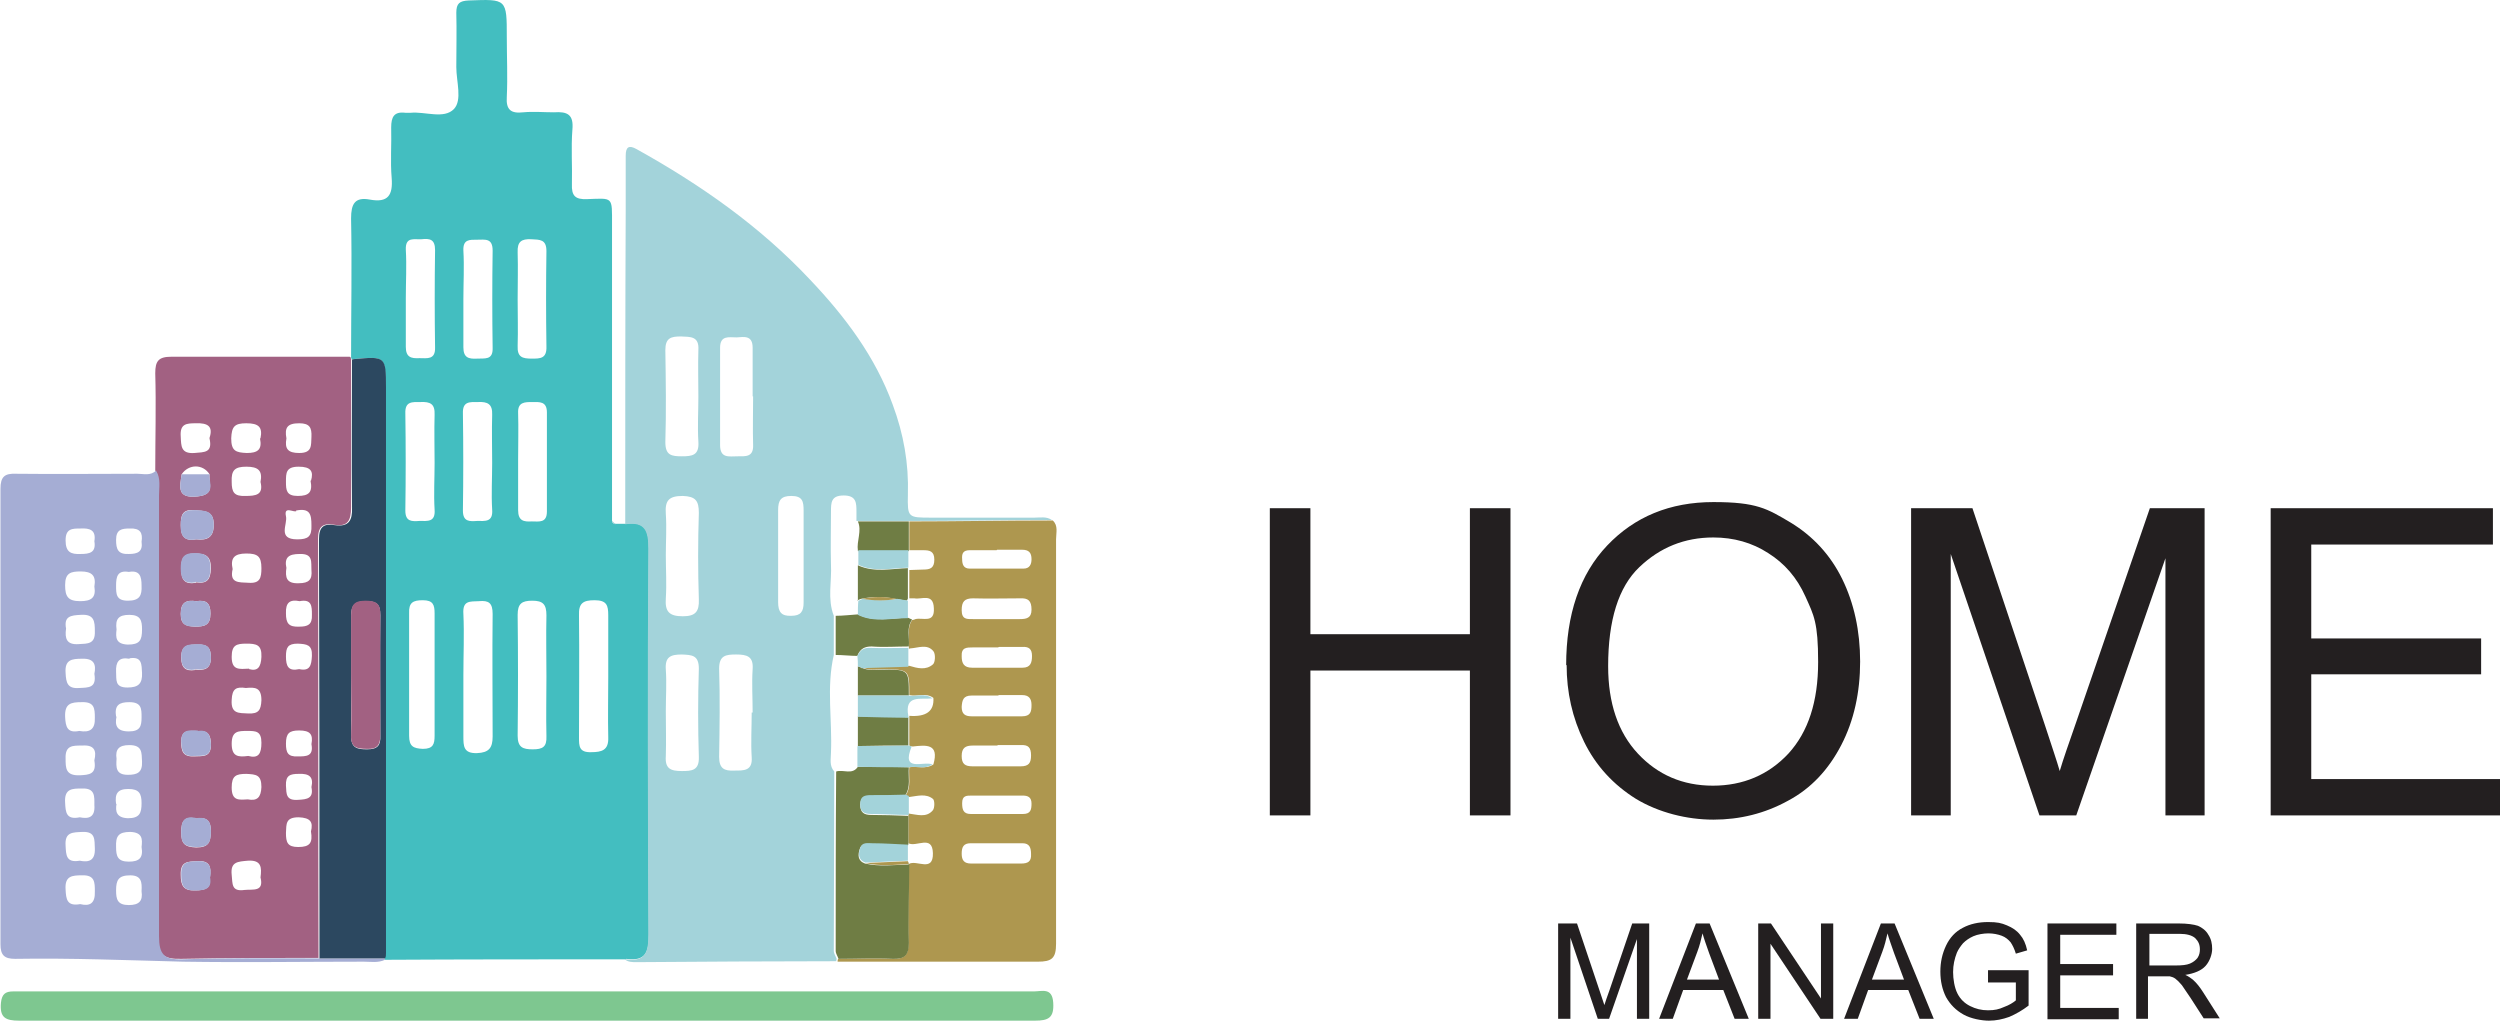<svg xmlns="http://www.w3.org/2000/svg" id="Layer_1" viewBox="0 0 529.8 216.3"><defs><style>      .st0 {        fill: #43bec0;      }      .st1 {        fill: #6f7d44;      }      .st2 {        fill: #2c4860;      }      .st3 {        fill: #a26182;      }      .st4 {        fill: #231f20;      }      .st5 {        fill: #a3d3da;      }      .st6 {        fill: #a5add4;      }      .st7 {        fill: #ae974f;      }      .st8 {        fill: #7ec790;      }    </style></defs><g><path class="st0" d="M132.6,203.3c-17,0-34,0-51,.1,0,0-.1-.3-.1-.3,0-.4.2-.8.2-1.1,0-40,0-80,0-119.9,0-6.6,0-6.6-6.8-6-.1,0-.2,0-.4.1,0-.2,0-.3-.1-.4,0-9.8.2-19.6,0-29.5,0-3.1.8-4.6,4-4,3.8.7,4.9-.9,4.6-4.6-.3-3.5,0-7.1-.1-10.7,0-2.2.6-3.4,3-3.1.4,0,.8,0,1.1,0,3.1-.3,7.1,1.4,9.2-.8,1.8-1.9.5-5.8.5-8.9,0-3.8.1-7.7,0-11.5,0-2,.7-2.5,2.6-2.6,8.1-.3,8.1-.4,8.1,7.8,0,4.2.2,8.4,0,12.6-.2,2.8.9,3.6,3.5,3.3,2.2-.2,4.3,0,6.5,0,2.9-.2,4.2.5,3.9,3.7-.3,3.8,0,7.7-.1,11.5-.1,2.5.7,3.3,3.2,3.2,5.6-.2,5.3-.6,5.3,5.4,0,20.9,0,41.8,0,62.7,0,.5.3.7.8.7.7,0,1.4,0,2.1,0,4.2-.6,4.9,1.4,4.9,5.2-.2,27.2-.1,54.5,0,81.7,0,3.7-.5,5.9-4.8,5.3ZM128.9,143.4c0-4.3,0-8.6,0-13,0-2.1-.3-3.2-2.9-3.2-2.4,0-3.4.6-3.3,3.2.1,8.6,0,17.3,0,25.9,0,1.8,0,3.2,2.6,3.1,2.2,0,3.7-.4,3.6-3.1-.1-4.3,0-8.6,0-13ZM98.2,143c0,4.3,0,8.7,0,13,0,2.1,0,3.7,2.9,3.6,2.5-.1,3.3-1.1,3.3-3.5,0-8.7-.1-17.3,0-26,0-2.3-.8-2.9-2.9-2.7-1.9.1-3.5-.2-3.3,2.7.2,4.3,0,8.7,0,13ZM115.8,143.4c0-4.3-.1-8.7,0-13,0-2.3-.7-3.1-3-3.1-2.2,0-3.1.6-3.1,3,.1,8.5.1,17.1,0,25.6,0,2.5,1.1,2.9,3.2,2.9,2.1,0,3-.5,2.9-2.8-.1-4.2,0-8.4,0-12.6ZM92.1,143h0c0-4.3,0-8.6,0-13,0-1.8-.3-2.8-2.5-2.8-2.1,0-3,.5-2.9,2.8,0,8.6,0,17.3,0,25.9,0,2.3.9,2.7,2.9,2.8,2.2,0,2.5-1,2.5-2.8,0-4.3,0-8.6,0-13ZM86,63.2h0c0,3.4,0,6.9,0,10.3,0,2.2,1.1,2.5,2.9,2.4,1.6,0,3.4.4,3.3-2.3-.1-6.9-.1-13.7,0-20.6,0-2.3-1.1-2.5-2.9-2.3-1.5.1-3.4-.6-3.3,2.2.2,3.4,0,6.9,0,10.3ZM98.2,63.3c0,3.4,0,6.9,0,10.3,0,2.2,1.1,2.5,2.9,2.4,1.6-.1,3.4.4,3.3-2.3-.1-6.9-.1-13.7,0-20.6,0-2.7-1.6-2.3-3.3-2.3-1.6,0-3-.1-2.9,2.3.2,3.4,0,6.9,0,10.3ZM109.7,63.4h0c0,3.3.1,6.6,0,9.9-.1,2.4,1,2.7,3,2.7,1.8,0,3.2,0,3.1-2.6-.1-6.7-.1-13.5,0-20.2,0-2.5-1.4-2.4-3.2-2.5-2.1-.1-3,.5-2.9,2.8.1,3.3,0,6.6,0,9.9ZM92.1,98.2c0-3.4-.1-6.9,0-10.3.1-2.3-.9-2.8-3-2.7-1.7,0-3.3-.2-3.2,2.4.1,6.9.1,13.7,0,20.6,0,2.4,1.4,2.3,3,2.2,1.7,0,3.4.3,3.2-2.4-.2-3.3,0-6.6,0-9.9ZM109.8,97.4c0,3.6,0,7.1,0,10.7,0,2.3,1.2,2.5,2.9,2.4,1.5,0,3.2.4,3.2-2.1,0-7,0-14,0-21,0-2.4-1.6-2.2-3.1-2.2-1.6,0-3.1,0-3,2.3.1,3.3,0,6.6,0,9.9ZM104.3,98.2c0-3.4-.1-6.9,0-10.3.1-2.3-1-2.8-3-2.7-1.7,0-3.3-.2-3.2,2.4.1,6.9.1,13.7,0,20.6,0,2.4,1.4,2.3,3,2.2,1.7,0,3.4.3,3.2-2.4-.2-3.3,0-6.6,0-9.9Z"></path><path class="st5" d="M132.6,203.3c4.3.6,4.8-1.6,4.8-5.3-.1-27.2-.2-54.5,0-81.7,0-3.8-.7-5.8-4.9-5.2,0-22.2,0-44.4.1-66.6,0-3.8,0-7.7,0-11.5,0-1.9.7-2.3,2.3-1.4,13.5,7.5,26.1,16.3,36.8,27.7,7.4,7.8,13.8,16.3,17.5,26.5,2.3,6.2,3.4,12.4,3.2,19-.1,4.9,0,4.9,5,4.9,7.3,0,14.5,0,21.8,0,1.2,0,2.6-.3,3.7.5-10.2,0-20.4.2-30.6.2-3.6,0-7.2,0-10.8,0,0-.6,0-1.3,0-1.9,0-1.9,0-3.5-2.7-3.5-2.7,0-2.7,1.5-2.7,3.5,0,3.7-.1,7.4,0,11.1.2,3.6-.8,7.3.6,10.9,0,2.8,0,5.5,0,8.3-1.6,6.9-.3,13.8-.6,20.7,0,1.3-.4,2.8.7,4,0,12.7-.1,25.4-.1,38,0,.6.4,1.1.6,1.7,0,.2-.1.4-.1.5-14.1,0-28.2.1-42.3.2-.9,0-1.8,0-2.5-.6ZM148,84.1c0-3.3-.1-6.6,0-9.9.2-3-1.7-2.8-3.7-2.9-2.1,0-3.3.3-3.3,2.9.1,6.5.2,13,0,19.5,0,2.8,1.3,3,3.5,3,2.2,0,3.7-.2,3.5-3.1-.2-3.2,0-6.4,0-9.5ZM159.5,84h0c0-3.4,0-6.9,0-10.3,0-2.7-1.8-2.3-3.4-2.2-1.6,0-3.5-.5-3.5,2.2,0,6.9,0,13.7,0,20.6,0,2.9,1.9,2.4,3.7,2.4,1.7,0,3.4.2,3.3-2.4-.1-3.4,0-6.9,0-10.3ZM141.1,117.6h0c0,3.1.2,6.1,0,9.2-.2,2.8.7,3.8,3.6,3.8,2.7,0,3.5-1,3.4-3.6-.2-6.1-.2-12.2,0-18.3,0-2.6-.7-3.5-3.4-3.6-3,0-3.8,1-3.6,3.8.2,2.9,0,5.9,0,8.8ZM159.5,151h0c0-3.1-.2-6.1,0-9.2.2-2.7-1.2-3.1-3.5-3.1-2.2,0-3.6.2-3.6,3,.2,6.2.1,12.5,0,18.7,0,2.5,1.1,3,3.2,2.9,2,0,3.9.1,3.7-2.8-.2-3.2,0-6.4,0-9.5ZM141.1,150.7h0c0,3.2.1,6.4,0,9.5-.2,2.7,1,3.2,3.4,3.2,2.1,0,3.7-.1,3.6-3-.2-6.2-.2-12.5,0-18.7,0-2.9-1.5-2.9-3.6-3-2.4,0-3.6.5-3.4,3.2.2,2.9,0,5.8,0,8.8ZM170.3,117.7s0,0,0,0c0-3.2,0-6.4,0-9.5,0-1.9-.2-3.1-2.6-3.1-2.2,0-2.8.9-2.8,3,0,6.5,0,13,0,19.5,0,2.1.7,3,2.8,2.9,2,0,2.6-.9,2.6-2.8,0-3.3,0-6.6,0-9.9Z"></path><path class="st3" d="M74.3,75.7c0,.1.1.3.1.4,0,10.5,0,20.9,0,31.4,0,2.8-.7,4.2-3.6,3.7-2.4-.4-3.4.4-3.4,3,.1,29.6,0,59.2.1,88.8-9.7,0-19.4,0-29.1.2-3.8.1-5-.9-4.9-4.9.2-31.1.1-62.3,0-93.4,0-1.7.4-3.6-.6-5.2,0-6.9.2-13.7,0-20.6,0-2.6.7-3.5,3.4-3.5,12.6,0,25.2,0,37.8,0ZM44.4,100.5c-1.4-2.2-4.4-2.2-5.9,0-.4,2.7-1.1,5.2,3.4,4.7,3.8-.4,2.3-2.8,2.5-4.7ZM41.6,114.3c2.4.3,3.7-.5,3.7-3.1,0-3-1.9-2.9-4.1-3.1-2.5-.2-2.9,1-2.9,3.2,0,2.6,1,3.4,3.3,3ZM55.2,92.9c.5-2.4-.4-3.2-3-3.2-2.5,0-3.1.7-3.2,3.2,0,2.7,1,3,3.3,3.1,2.3,0,3.3-.7,2.8-3.1ZM55.2,102.2c.5-2.5-.5-3.3-3-3.3-2.5,0-3.2.8-3.1,3.2,0,2.2.5,3.1,2.9,3,2.2,0,3.9-.2,3.2-3ZM44.5,185.8c.3-2,0-3.5-2.7-3.3-2,.1-3.6,0-3.5,2.9,0,2.3.6,3.4,3.1,3.3,2.1,0,3.5-.5,3-2.9ZM41.5,123.4c2.4.4,3.1-.6,3.2-2.9,0-2.6-1-3.2-3.4-3.2-2.5,0-2.9,1.1-2.9,3.3,0,2.4.8,3.3,3.2,2.9ZM55.2,186c.3-2.2.2-3.8-2.7-3.6-2.1.2-3.7.2-3.4,3,.2,1.9-.1,3.6,2.7,3.2,1.8-.2,4.2.5,3.4-2.7ZM49.3,120.6c-.7,3,1.3,2.8,3.3,2.9,2.5.2,2.8-1,2.8-3.1,0-2.5-.8-3.1-3.2-3.1-2.6,0-3.4,1-2.9,3.3ZM41.4,173.4c-2.3-.4-3,.6-3,2.9,0,2.5.7,3.2,3.2,3.3,2.7,0,3-1.2,3.1-3.4,0-2.5-1.1-3.1-3.3-2.7ZM44.4,92.8c.8-2.4-.3-3.2-2.9-3.1-2,0-3.4.1-3.2,2.8.1,2,0,3.7,2.9,3.5,2.1-.2,3.9,0,3.2-3.1ZM62.8,108.3c-.5.4-2.7-1.2-2.2,1.1.4,1.7-1.9,4.9,2.4,4.9,2.3,0,3.1-.6,3-3,0-2.3-.3-3.7-3.3-3.1ZM41.9,154.9c-1.7,0-3.5-.4-3.5,2.3,0,1.9.3,3.2,2.7,3.1,1.8-.1,3.6.3,3.6-2.5,0-2.1-.7-3.1-2.8-2.8ZM52.6,160.2c2.2.6,2.8-.5,2.8-2.8,0-2.5-1.2-2.5-3-2.5-1.9,0-3.3,0-3.3,2.7,0,2.7,1.3,2.9,3.5,2.6ZM65.9,101.9c.6-2,0-3-2.6-3-2.7,0-2.7,1.3-2.7,3.2,0,1.8.1,3,2.5,3,2.4,0,3.2-.8,2.7-3.3ZM60.7,92.9c-.4,2.2.3,3.1,2.7,3.1,2.8,0,2.5-1.6,2.6-3.4.1-2-.4-2.9-2.6-2.9-2.6,0-3.1,1-2.7,3.2ZM41.3,141.9c1.9.2,3.3,0,3.4-2.4,0-2.1-.6-3-2.8-2.9-1.9,0-3.5,0-3.5,2.7,0,2.2.9,3,2.9,2.7ZM52.1,145.8c-2-.3-2.9.1-3,2.5-.2,3,1.5,2.8,3.5,2.9,2.2.1,2.7-.7,2.8-2.8,0-2.7-1.3-2.8-3.3-2.6ZM52.8,141.8c1.8.5,2.5-.4,2.6-2.6.1-2.6-1.1-2.8-3.2-2.8-2.1,0-3.1.3-3.1,2.8,0,2.9,1.6,2.6,3.7,2.5ZM60.7,120.3c-.3,2.1,0,3.4,2.6,3.3,2.2,0,2.9-.8,2.7-2.8-.1-1.7.4-3.5-2.5-3.4-2.3,0-3.3.7-2.8,3ZM41.6,127.4c-2.1-.3-3.3.2-3.3,2.7,0,2.3,1.1,2.6,3,2.7,2.1,0,3.3-.3,3.3-2.8,0-2.3-1-2.9-3-2.6ZM52.5,169.4c2,.4,2.8-.4,2.9-2.6,0-2.6-1.1-2.7-3.2-2.8-2.2,0-3.1.4-3.1,2.9,0,2.9,1.6,2.6,3.4,2.5ZM65.9,176.2c.5-2-.1-2.9-2.6-3-2.8,0-2.6,1.4-2.7,3.3,0,2,.3,3,2.6,3,2.5,0,3.1-.9,2.7-3.3ZM66,157.7c.4-2.1-.3-2.9-2.6-2.9-2.1,0-2.8.6-2.8,2.8,0,1.9.4,2.8,2.5,2.7,1.8,0,3.4,0,2.9-2.6ZM63.4,141.8c2.3.5,2.6-.8,2.7-2.8.1-2.4-1.1-2.5-3-2.6-2.1,0-2.5.8-2.5,2.7,0,2.1.5,3.2,2.8,2.7ZM63.5,127.4c-2-.4-3,.2-2.9,2.6,0,2.1.6,2.9,2.8,2.8,1.8,0,2.8-.4,2.7-2.5,0-1.8,0-3.4-2.6-2.9ZM66,166.8c.5-2.2-.5-2.9-2.7-2.8-1.8,0-2.8.3-2.7,2.5.1,1.8,0,3.2,2.6,3,1.9-.1,3.3-.3,2.8-2.7Z"></path><path class="st6" d="M33.1,99.8c1,1.6.6,3.5.6,5.2,0,31.1,0,62.3,0,93.4,0,3.9,1.1,5,4.9,4.9,9.7-.3,19.4-.2,29.1-.2,4.6,0,9.2,0,13.8,0,0,0,.1.3.1.3-1.5.7-3,.4-4.5.4-12.8,0-25.5.2-38.3,0-11.9-.3-23.7-.8-35.6-.6-2.3,0-3.1-.8-3.1-3.1,0-32.2,0-64.3,0-96.5,0-2.6.9-3.3,3.3-3.2,8.6.1,17.1,0,25.7,0,1.3,0,2.8.5,4-.7ZM20,124.3c.4-2.3-.5-3.2-2.9-3.2-2.1,0-3.3.3-3.3,2.9,0,2.4.6,3.4,3.2,3.4,2.3,0,3.4-.7,3-3.1ZM20,142.8c.4-1.9,0-3.3-2.6-3.2-2.2,0-3.7.2-3.5,3,.1,2.1.4,3.4,2.9,3.2,2-.1,3.7,0,3.2-3ZM16.9,182.4c1.9.4,3.3,0,3.2-2.6-.1-1.8.2-3.6-2.6-3.5-2.1.1-3.8,0-3.6,2.9.1,2,.1,3.7,3,3.2ZM16.8,154.9c2.2.4,3.4-.3,3.3-2.8,0-2-.1-3.4-2.8-3.3-2.3,0-3.6.3-3.5,3.1.1,2.2.5,3.5,3,3ZM17,191.6c2,.5,3.2-.1,3.1-2.7,0-1.9,0-3.5-2.7-3.4-2.1,0-3.7.1-3.5,3,.1,2.1.3,3.6,3.1,3.1ZM16.9,173.2c1.9.4,3.3,0,3.1-2.6,0-1.8.2-3.6-2.6-3.5-2.1,0-3.8,0-3.6,3,.1,2,.2,3.7,3.1,3.1ZM14,133.2c-.3,2.1.1,3.5,2.7,3.3,1.9-.1,3.5,0,3.4-2.7,0-2.1-.1-3.7-3-3.5-2.1.1-3.6.3-3.1,2.9ZM20,161.1c.5-2,0-3.3-2.6-3.1-1.9,0-3.6-.1-3.5,2.7,0,2.1,0,3.7,3,3.6,2-.1,3.6-.2,3.1-3.1ZM24.7,133.4c-.2,1.7-.2,3.1,2.4,3.2,2.5,0,3-.9,3-3.2,0-1.9-.3-3.1-2.7-3.1-2.3,0-3,.9-2.7,3.1ZM24.7,170.3c-.3,1.7,0,3,2.4,3.1,2.5,0,2.9-1.1,2.9-3.2,0-2-.5-3-2.8-3-2.3,0-2.9,1-2.6,3.2ZM24.7,151.8c-.4,1.9,0,3.2,2.6,3.2,2.4,0,2.7-1.1,2.7-3,0-1.8,0-3.2-2.6-3.2-2.1,0-3.2.6-2.8,3.1ZM30,188.8c.1-1.8,0-3.3-2.4-3.3-2.5,0-3,1-3,3.2,0,1.9.3,3.1,2.7,3.1,2.2,0,3-.9,2.7-2.9ZM30,179.5c.2-1.7.2-3.1-2.4-3.2-2.5,0-3.1.9-3,3.2,0,1.9.3,3.1,2.7,3.1,2.2,0,3.1-.8,2.7-3.1ZM24.7,160.8c-.1,1.8-.2,3.4,2.4,3.4,2,0,3.1-.5,3-2.8-.1-1.9.1-3.5-2.7-3.5-2.2,0-3,.9-2.7,2.9ZM27.4,139.6c-2.2-.4-2.9.7-2.8,2.8.1,1.7-.3,3.3,2.4,3.3,2.3,0,3.2-.8,3.1-3.1-.1-1.8,0-3.5-2.6-3.1ZM27.3,121.2c-2.4-.4-2.7,1-2.7,2.9,0,1.8,0,3.2,2.5,3.2,2.5,0,3-1.1,2.9-3.2,0-2-.4-3.3-2.7-2.9ZM20,114.7c.4-2.4-1-2.8-2.9-2.7-1.8,0-3.2,0-3.2,2.5,0,2.5,1.1,3,3.2,2.9,1.9,0,3.3-.3,2.9-2.7ZM30,114.8c.3-1.9-.3-2.9-2.5-2.8-1.7,0-2.9.2-2.9,2.4,0,2,.4,3.1,2.7,3,1.9,0,3-.5,2.7-2.6Z"></path><path class="st7" d="M192.5,110.5c10.2,0,20.4-.2,30.6-.2,1.2,1.1.7,2.6.7,4,0,28.6,0,57.1,0,85.7,0,3.1-.9,3.8-3.9,3.8-14.1,0-28.3,0-42.4,0,0-.2,0-.4.1-.6,3.8,0,7.6-.2,11.4,0,2.6.1,3.6-.7,3.5-3.4-.1-5.6,0-11.1.1-16.7,1.6-1,5.2,1.9,5.1-2.3-.1-4-3.5-1.2-5.2-2.1,0-2,0-3.9,0-5.9,0-.1,0-.3,0-.4,1.8.2,3.8,1,5.2-.7.4-.5.4-2.1,0-2.4-1.5-1.2-3.3-.6-5-.4-.3,0-.5-.2-.8-.3,1.3-1.9.6-4,.8-6,1.7-.3,3.5.5,5.1-.6,1.3-4.5-1.6-4.1-4.4-3.8-.2,0-.5-.1-.7-.2,0-2,0-4,0-6,0,0,0-.3,0-.3q5.4.4,5.1-3.8c-1.6-1.2-3.4-.2-5.1-.6,0-5.4,0-5.4-5.5-5.5-1.5,0-3,.4-4.5-.4,3.3-.1,6.6-.2,10-.3,1.7.5,3.5,1,5-.3.5-.4.6-2.2.1-2.8-1.3-1.6-3.2-.7-4.8-.6-.1,0-.2,0-.4.1,0-.1,0-.3,0-.4.2-1.9-.5-4,.7-5.7.2,0,.5-.1.7-.2,1.5-.4,4.1,1,3.9-2.3-.1-3.3-2.6-1.8-4.1-2.1-.4,0-.7,0-1.1,0,0-2,0-4,0-6,1,0,2-.1,3-.1,1.4,0,2.3-.3,2.3-2.1,0-1.8-1-2-2.3-2-1,0-2,0-3,0,0-2,0-4,0-6.1ZM211.5,137.2h0c-1.8,0-3.6,0-5.3,0-1.4,0-2.5,0-2.4,1.9,0,1.5.5,2.4,2.2,2.4,3.6,0,7.1,0,10.7,0,1.7,0,2-1.1,2-2.5,0-1.5-.7-2-2.1-1.9-1.6,0-3.3,0-4.9,0ZM211.1,131.2c1.7,0,3.3,0,5,0,1.4,0,2.5-.2,2.5-2,0-1.9-.7-2.5-2.5-2.4-3.3,0-6.6.1-9.9,0-1.8,0-2.4.7-2.4,2.5,0,2,1.1,1.9,2.4,1.9,1.7,0,3.3,0,5,0ZM210.7,183c1.9,0,3.8,0,5.7,0,1.4,0,2.2-.4,2.1-2,0-1.3-.3-2.3-1.8-2.3-3.7,0-7.4,0-11,0-1.5,0-1.9.8-1.9,2.2,0,1.4.5,2.1,2,2.1,1.6,0,3.3,0,5,0ZM211.6,147.4s0,0,0,0c-1.9,0-3.8,0-5.7,0-1.8,0-2,1-2.1,2.4,0,1.5.7,2,2.1,2,3.6,0,7.1,0,10.7,0,1.8,0,2-1,2-2.4,0-1.4-.6-2.1-2-2.1-1.6,0-3.3,0-5,0ZM211.4,158c-1.8,0-3.5,0-5.3,0-1.5,0-2.3.5-2.3,2.2,0,1.7.7,2.2,2.3,2.2,3.4,0,6.8,0,10.2,0,1.7,0,2.2-.7,2.2-2.3,0-1.7-.6-2.3-2.2-2.2-1.6,0-3.3,0-4.9,0ZM211.2,116.6c-1.9,0-3.8,0-5.7,0-1.4,0-1.7.7-1.6,1.9,0,1.1.3,2,1.6,2,3.8,0,7.6,0,11.4,0,1.3,0,1.7-.9,1.7-2,0-1.4-.6-2-2-2-1.8,0-3.5,0-5.3,0ZM211.2,168.6h0c-1.8,0-3.6,0-5.3,0-1.1,0-2,0-2,1.6,0,1.3.2,2.3,1.8,2.3,3.7,0,7.4,0,11.1,0,1.6,0,1.8-.9,1.8-2.2,0-1.4-.8-1.7-1.9-1.7-1.8,0-3.6,0-5.3,0Z"></path><path class="st8" d="M111.8,210.1c35.8,0,71.5,0,107.3,0,1.7,0,3.9-.9,4.1,2.4.2,3.2-1,3.8-3.9,3.8-40.5,0-81,0-121.4,0-31.3,0-62.6,0-93.8,0-2.9,0-4.2-.6-3.9-3.8.2-1.8.9-2.4,2.6-2.4,1.9,0,3.8,0,5.7,0,34.5,0,69,0,103.4,0Z"></path><path class="st5" d="M130.5,111.1c-.5,0-.7-.2-.8-.7.3.2.5.5.8.7Z"></path><path class="st2" d="M81.5,203.1c-4.6,0-9.2,0-13.8,0,0-29.6,0-59.2-.1-88.8,0-2.7,1-3.4,3.4-3,2.9.4,3.7-1,3.6-3.7-.1-10.5,0-20.9,0-31.4.1,0,.2-.1.4-.1,6.7-.6,6.8-.6,6.8,6,0,40,0,80,0,119.9,0,.4,0,.8-.2,1.1ZM74.4,143c0,4.3,0,8.6,0,13,0,2.6,1.4,2.8,3.4,2.8,2.2,0,2.9-.8,2.8-2.9,0-8.5-.1-17,0-25.5,0-2.4-.8-3-3.1-3-2.3,0-3.1.9-3.1,3.1.1,4.2,0,8.4,0,12.6Z"></path><path class="st1" d="M192.7,183.1c0,5.6-.3,11.1-.1,16.7,0,2.7-.9,3.5-3.5,3.4-3.8-.2-7.6,0-11.4,0-.2-.6-.6-1.1-.6-1.7,0-12.7,0-25.4.1-38,1.5-.5,3.4.8,4.6-1,3.6,0,7.2,0,10.8.1-.2,2,.5,4.1-.8,6-2.4,0-4.8,0-7.2.1-1.2,0-2.2.1-2.3,1.8,0,1.7.8,2.2,2.3,2.2,2.6,0,5.3.1,7.9.2,0,2,0,3.9,0,5.9,0,.1,0,.2-.1.4-2.5,0-5-.2-7.6-.3-1,0-2.2-.3-2.6,1-.4,1.2-.5,2.5,1.1,3.1,3.1.7,6.1.3,9.2.2h0Z"></path><path class="st1" d="M181.7,139c-1.5,0-3.1-.2-4.6-.2,0-2.8,0-5.5,0-8.3,1.6,0,3.1-.2,4.7-.3,3.4,1.7,7.1.8,10.6.7.3.1.6.3.9.4-1.3,1.8-.5,3.8-.7,5.7-2.6,0-5.3.2-7.9,0-1.5,0-2.3.5-2.9,1.7Z"></path><path class="st1" d="M181.8,116.7c-.3-2.1.9-4.2,0-6.2,3.6,0,7.2,0,10.8,0,0,2,0,4,0,6.1v.2c-3.6,0-7.2,0-10.8,0Z"></path><path class="st6" d="M41.6,114.3c-2.3.4-3.4-.4-3.3-3,0-2.1.4-3.3,2.9-3.2,2.2.1,4.1,0,4.1,3.1,0,2.6-1.3,3.3-3.7,3.1Z"></path><path class="st6" d="M44.5,185.8c.5,2.5-.9,2.9-3,2.9-2.6.1-3.1-1-3.1-3.3-.1-2.9,1.5-2.8,3.5-2.9,2.6-.1,2.9,1.3,2.7,3.3Z"></path><path class="st6" d="M41.5,123.4c-2.3.4-3.2-.5-3.2-2.9,0-2.1.4-3.3,2.9-3.3,2.4,0,3.4.7,3.4,3.2,0,2.4-.8,3.4-3.2,2.9Z"></path><path class="st6" d="M41.4,173.4c2.2-.3,3.3.2,3.3,2.7,0,2.2-.3,3.5-3.1,3.4-2.5,0-3.3-.8-3.2-3.3,0-2.3.7-3.3,3-2.9Z"></path><path class="st6" d="M41.9,154.9c2.1-.3,2.7.7,2.8,2.8,0,2.9-1.8,2.4-3.6,2.5-2.4.2-2.6-1.2-2.7-3.1,0-2.7,1.8-2.3,3.5-2.3Z"></path><path class="st6" d="M41.3,141.9c-2,.3-2.9-.5-2.9-2.7,0-2.8,1.6-2.6,3.5-2.7,2.2,0,2.8.8,2.8,2.9,0,2.5-1.5,2.6-3.4,2.4Z"></path><path class="st6" d="M41.6,127.4c2-.3,3,.3,3,2.6,0,2.5-1.2,2.8-3.3,2.8-1.9,0-3-.4-3-2.7,0-2.5,1.2-3,3.3-2.7Z"></path><path class="st6" d="M44.4,100.5c-.1,1.9,1.4,4.3-2.5,4.7-4.5.5-3.8-2-3.4-4.7,2,0,3.9,0,5.9,0Z"></path><path class="st1" d="M181.8,127.3c0-2.5,0-5,0-7.5,3.5,1.6,7.1.7,10.6.6,0,.1,0,.3,0,.4,0,2,0,4,0,6,0,.2-.2.4-.3.5-.8-.1-1.6-.3-2.4-.4-2.4-.5-4.8-.5-7.2,0-.3.1-.6.2-.9.4Z"></path><path class="st1" d="M181.8,158.1c0-2.1,0-4.2,0-6.3,3.6,0,7.1.1,10.7.2,0,2,0,4,0,6-3.6,0-7.1,0-10.7.1Z"></path><path class="st1" d="M181.8,147.4c0-2.1,0-4.2,0-6.2.3.1.5.2.8.3,1.4.7,3,.4,4.5.4,5.5,0,5.5,0,5.5,5.5-3.6,0-7.1,0-10.7,0Z"></path><path class="st5" d="M181.8,158.1c3.6,0,7.1,0,10.7-.1.2,0,.5.1.7.2-2.3,5.6,2.5,3,4.4,3.8-1.6,1.1-3.4.3-5.1.6-3.6,0-7.2,0-10.8-.1,0-1.4,0-2.9,0-4.3Z"></path><path class="st5" d="M181.8,147.4c3.6,0,7.1,0,10.7,0,1.7.3,3.5-.6,5.1.6-2.5.3-6-.9-5.1,3.8,0,0,0,.3,0,.3-3.6,0-7.1-.1-10.7-.2,0-1.5,0-2.9,0-4.4Z"></path><path class="st5" d="M182.6,141.5c-.3-.1-.5-.2-.8-.3,0-.7,0-1.4-.1-2.2.6-1.3,1.4-1.8,2.9-1.7,2.6.1,5.3,0,7.9,0,0,.1,0,.3,0,.4,0,1.2,0,2.4,0,3.6-3.3.1-6.6.2-10,.3Z"></path><path class="st5" d="M192.5,172.7c-2.6,0-5.3-.2-7.9-.2-1.5,0-2.4-.5-2.3-2.2,0-1.6,1-1.8,2.3-1.8,2.4,0,4.8,0,7.2-.1.3,0,.5.2.8.3,0,1.2,0,2.3,0,3.5,0,.1,0,.3,0,.4Z"></path><path class="st3" d="M74.4,143c0-4.2,0-8.4,0-12.6,0-2.3.7-3.1,3.1-3.1,2.3,0,3.2.7,3.1,3,0,8.5,0,17,0,25.5,0,2.1-.7,3-2.8,2.9-2,0-3.5-.2-3.4-2.8.1-4.3,0-8.6,0-13Z"></path><path class="st5" d="M192.4,179c0,1.1,0,2.3,0,3.4-3,.1-6,.3-9,.4-1.6-.6-1.5-1.9-1.1-3.1.4-1.3,1.6-1,2.6-1,2.5,0,5,.2,7.6.3Z"></path><path class="st7" d="M183.4,182.9c3-.1,6-.3,9-.4.1.2.2.4.2.6-3.1.2-6.2.5-9.2-.2Z"></path><path class="st5" d="M192.4,127.3c0,1.2,0,2.5,0,3.7-3.6,0-7.2,1-10.6-.7,0-1,0-2,.1-3,.3-.1.6-.2.9-.4,2.4.3,4.8.5,7.3,0,.8.1,1.6.3,2.4.4Z"></path><path class="st5" d="M192.5,116.7c0,1.2,0,2.4,0,3.6-3.6.1-7.2,1-10.6-.6,0-1,0-2.1,0-3.1,3.6,0,7.1,0,10.7,0Z"></path><path class="st7" d="M190,126.9c-2.4.5-4.8.4-7.3,0,2.4-.5,4.8-.5,7.3,0Z"></path></g><g><g><path class="st4" d="M330.2,215.9v-20.2h4l4.8,14.3c.4,1.3.8,2.3,1,3,.2-.7.6-1.8,1.1-3.2l4.8-14.1h3.6v20.2h-2.6v-16.9l-5.9,16.9h-2.4l-5.8-17.2v17.2h-2.6Z"></path><path class="st4" d="M351.6,215.9l7.8-20.2h2.9l8.3,20.2h-3l-2.4-6.1h-8.5l-2.2,6.1h-2.8ZM357.4,207.6h6.9l-2.1-5.6c-.6-1.7-1.1-3.1-1.4-4.2-.3,1.3-.6,2.6-1.1,3.9l-2.2,5.9Z"></path><path class="st4" d="M372.6,215.9v-20.2h2.7l10.6,15.9v-15.9h2.6v20.2h-2.7l-10.6-15.9v15.9h-2.6Z"></path><path class="st4" d="M390.8,215.9l7.8-20.2h2.9l8.3,20.2h-3l-2.4-6.1h-8.5l-2.2,6.1h-2.8ZM396.6,207.6h6.9l-2.1-5.6c-.6-1.7-1.1-3.1-1.4-4.2-.3,1.3-.6,2.6-1.1,3.9l-2.2,5.9Z"></path><path class="st4" d="M421.3,208v-2.4h8.6s0,7.5,0,7.5c-1.3,1-2.7,1.8-4.1,2.4-1.4.5-2.8.8-4.3.8s-3.8-.4-5.4-1.3-2.8-2.1-3.7-3.7c-.8-1.6-1.2-3.4-1.2-5.4s.4-3.8,1.2-5.5c.8-1.7,2-3,3.6-3.8,1.5-.8,3.3-1.2,5.3-1.2s2.8.2,4,.7c1.2.5,2.1,1.1,2.8,2,.7.8,1.2,1.9,1.5,3.3l-2.4.7c-.3-1-.7-1.8-1.1-2.4-.5-.6-1.1-1.1-1.9-1.4s-1.8-.5-2.8-.5-2.3.2-3.2.6c-.9.4-1.6.9-2.2,1.5-.5.6-1,1.3-1.3,2-.5,1.3-.8,2.6-.8,4.1s.3,3.3.9,4.5,1.5,2.1,2.7,2.7c1.2.6,2.4.9,3.8.9s2.3-.2,3.4-.7c1.1-.4,1.9-.9,2.5-1.4v-3.8h-5.9Z"></path><path class="st4" d="M433.9,215.9v-20.2h14.6v2.4h-11.9v6.2h11.2v2.4h-11.2v6.9h12.4v2.4h-15.1Z"></path><path class="st4" d="M452.7,215.9v-20.2h9c1.8,0,3.2.2,4.1.5.9.4,1.7,1,2.2,1.9.6.9.8,1.9.8,3s-.5,2.6-1.4,3.6c-.9,1-2.4,1.6-4.3,1.9.7.3,1.2.7,1.6,1,.8.7,1.5,1.6,2.2,2.7l3.5,5.5h-3.4l-2.7-4.2c-.8-1.2-1.4-2.1-1.9-2.8-.5-.6-1-1.1-1.4-1.4s-.8-.4-1.2-.5c-.3,0-.8,0-1.5,0h-3.1v9h-2.7ZM455.4,204.6h5.8c1.2,0,2.2-.1,2.9-.4s1.2-.7,1.6-1.2c.4-.6.5-1.2.5-1.8,0-1-.3-1.7-1-2.4-.7-.6-1.8-.9-3.3-.9h-6.4v6.7Z"></path></g><g><path class="st4" d="M269.1,172.8v-65.1h8.6v26.7h33.8v-26.7h8.6v65.1h-8.6v-30.7h-33.8v30.7h-8.6Z"></path><path class="st4" d="M331.9,141c0-10.8,2.9-19.3,8.7-25.4,5.8-6.1,13.3-9.2,22.5-9.2s11.4,1.4,16.3,4.3c4.8,2.9,8.5,6.9,11,12,2.5,5.1,3.8,11,3.8,17.5s-1.3,12.5-4,17.7-6.4,9.2-11.3,11.8c-4.9,2.7-10.2,4-15.8,4s-11.6-1.5-16.4-4.4c-4.8-3-8.5-7-11-12.1-2.5-5.1-3.7-10.5-3.7-16.3ZM340.8,141.2c0,7.8,2.1,14,6.3,18.5,4.2,4.5,9.5,6.8,15.9,6.8s11.8-2.3,16-6.8c4.2-4.6,6.3-11,6.3-19.4s-.9-9.9-2.7-13.9c-1.8-4-4.4-7-7.9-9.2-3.4-2.2-7.3-3.3-11.6-3.3-6.1,0-11.3,2.1-15.7,6.3-4.4,4.2-6.6,11.2-6.6,21Z"></path><path class="st4" d="M405,172.8v-65.1h13l15.4,46.1c1.4,4.3,2.5,7.5,3.1,9.6.7-2.4,1.9-5.8,3.5-10.4l15.6-45.3h11.6v65.1h-8.3v-54.5l-18.9,54.5h-7.8l-18.8-55.4v55.4h-8.3Z"></path><path class="st4" d="M481.2,172.8v-65.1h47.1v7.7h-38.5v19.9h36v7.6h-36v22.2h40v7.7h-48.6Z"></path></g></g></svg>